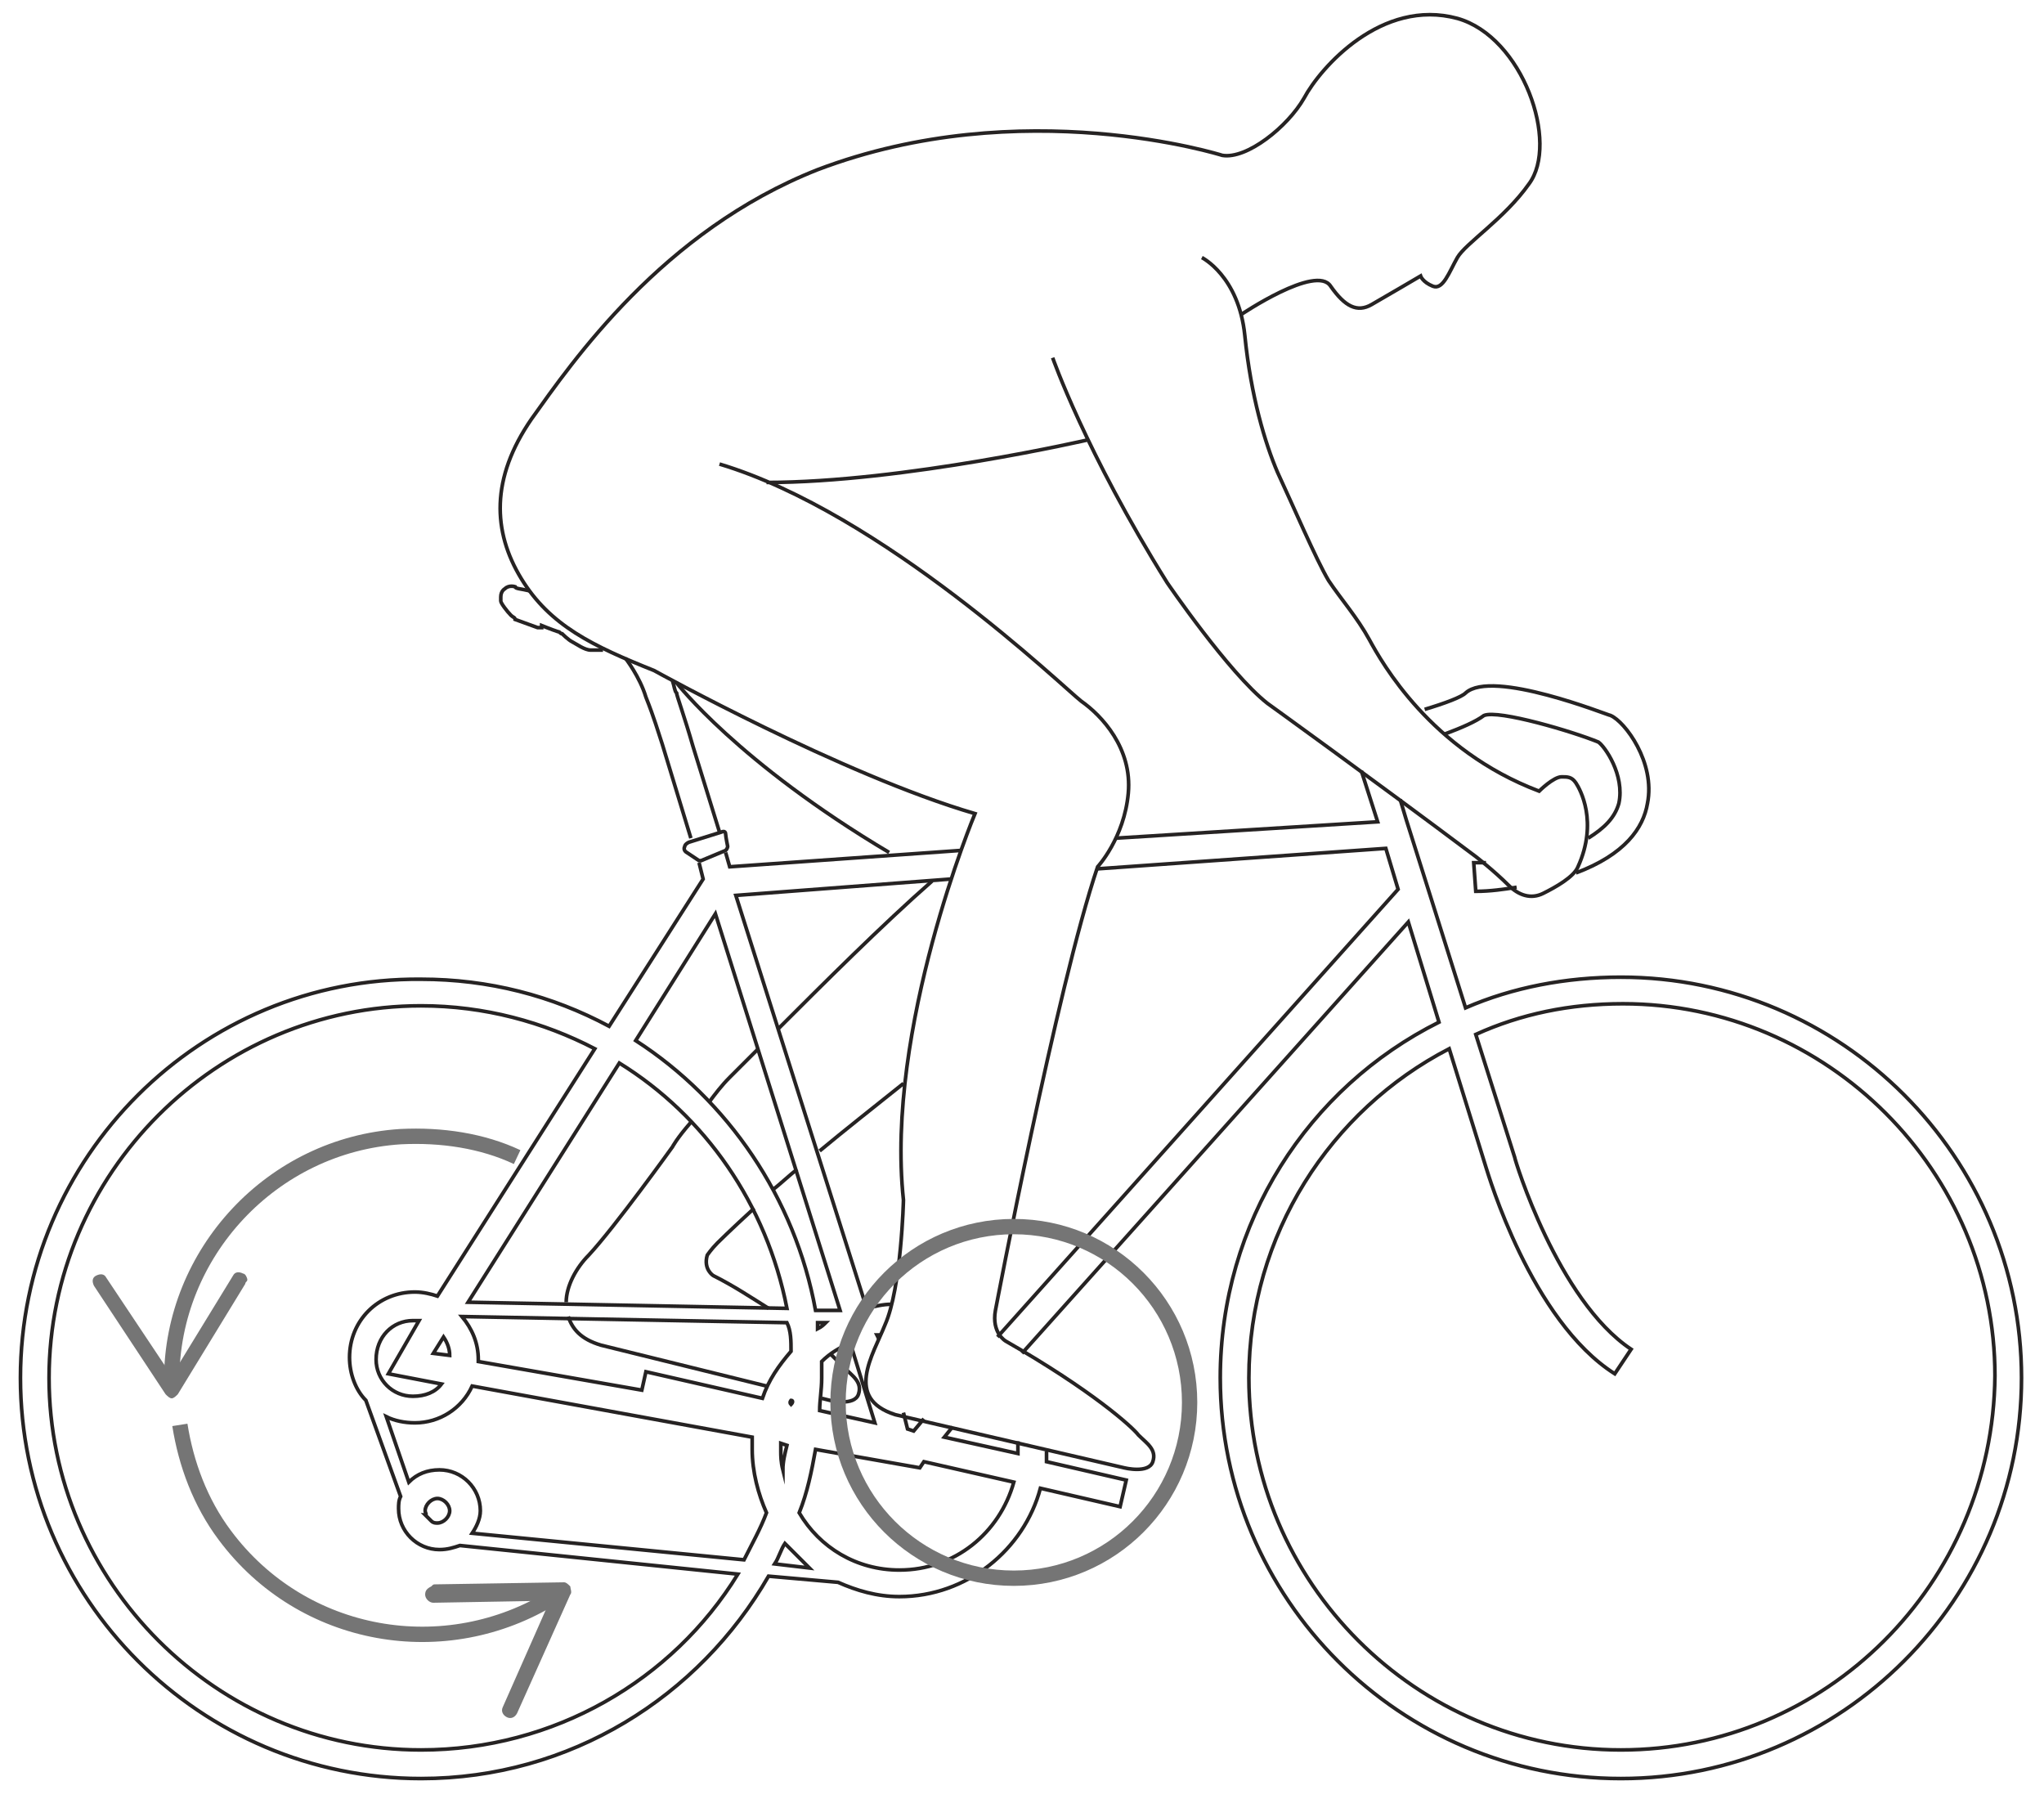 <?xml version="1.0" encoding="utf-8"?>
<!-- Generator: Adobe Illustrator 24.1.2, SVG Export Plug-In . SVG Version: 6.00 Build 0)  -->
<svg version="1.1" id="Ebene_1" xmlns="http://www.w3.org/2000/svg" xmlns:xlink="http://www.w3.org/1999/xlink" x="0px" y="0px"
	 viewBox="0 0 100 88" style="enable-background:new 0 0 100 88;" xml:space="preserve">
<style type="text/css">
	.st0{fill:none;stroke:#262323;stroke-width:0.178;stroke-miterlimit:10;}
	.st1{fill:none;stroke:#262323;stroke-width:0.178;stroke-miterlimit:3.864;}
	.st2{fill:none;}
	.st3{fill:none;stroke:#757575;stroke-width:0.75;stroke-miterlimit:10;}
	.st4{fill:#757575;}
</style>
<path class="st0" d="M47,41.6l-11.3,0.8l-0.2-0.7 M66.6,37.7l0.8,2.5L54.6,41 M77.1,42.7c2.4-0.9,3.3-2.2,3.5-3.4
	c0.4-2-1.1-4-1.8-4.3c-0.1,0-5.8-2.3-7.1-1.1c-0.2,0.2-1,0.5-2,0.8 M72.7,42.2c-0.2,0-0.4,0-0.6,0l0.1,1.4c0.7,0,1.4-0.1,2-0.2
	 M70.7,35.9c0.8-0.3,1.5-0.6,1.9-0.9c0.7-0.3,4.4,0.8,5.6,1.3c0.3,0.2,1.3,1.6,1,3C79,40,78.5,40.5,77.7,41 M50,66.2l18.9-21.1
	l1.5,4.9c-6.4,3.2-10.7,9.8-10.7,17.4c0,10.8,8.8,19.6,19.6,19.6c10.8,0,19.6-8.8,19.6-19.6c0-10.8-8.8-19.6-19.6-19.6
	c-2.7,0-5.3,0.5-7.6,1.5L70,43.9l-1.2-3.8l-0.3-1 M34.2,42.2l0.2,0.8l-4.6,7.2c-2.8-1.5-5.9-2.3-9.2-2.3C9.8,47.8,1,56.6,1,67.4
	C1,78.2,9.8,87,20.6,87c7.3,0,13.6-4,17-9.9l3.4,0.3c0.9,0.4,1.9,0.7,3,0.7c3.3,0,6.1-2.3,6.9-5.3l3.9,0.9l0.3-1.3l-3.9-0.9
	c0-0.2,0-0.3,0-0.5 M35,44.7l6.1,19.4l-1.2,0c-1-5.5-4.3-10.3-8.8-13.2L35,44.7z M20.8,73.9c0-0.3,0.3-0.6,0.6-0.6
	c0.3,0,0.6,0.3,0.6,0.6c0,0.3-0.3,0.6-0.6,0.6c-0.1,0-0.2,0-0.3-0.1l-0.3-0.3C20.9,74.1,20.8,74,20.8,73.9z M21.5,71.9
	c-0.6,0-1.1,0.2-1.5,0.6l-1.1-3.2c0.4,0.2,0.9,0.3,1.4,0.3c1.2,0,2.3-0.7,2.8-1.8l13.7,2.5c0,0.2,0,0.4,0,0.6c0,1.1,0.3,2.2,0.7,3.1
	c-0.3,0.8-0.7,1.5-1.1,2.3L23.1,75c0.2-0.3,0.4-0.7,0.4-1.1C23.5,72.8,22.6,71.9,21.5,71.9z M38.7,68.7L38.7,68.7
	c-0.1-0.1,0-0.2,0-0.2C38.8,68.5,38.8,68.6,38.7,68.7z M40.1,69c0-0.5,0.1-1,0.1-1.6c0-0.3,0-0.5,0-0.8c0.4-0.4,0.9-0.7,1.4-0.9
	l1.2,3.9L40.1,69z M40,65c0-0.1,0-0.2,0-0.3l0.4,0C40.3,64.8,40.2,64.9,40,65z M38.7,66.1c-0.6,0.7-1.1,1.4-1.4,2.3l-5.7-1.3
	L31.4,68l-8-1.4c0,0,0-0.1,0-0.1c0-0.8-0.3-1.5-0.8-2.1l15.9,0.3C38.7,65.1,38.7,65.6,38.7,66.1z M21.7,65.4
	c0.2,0.3,0.3,0.6,0.3,0.9l-0.8-0.1L21.7,65.4z M22.9,63.7L30.3,52c4.2,2.6,7.2,6.9,8.2,12L22.9,63.7z M20.2,64.6c0.1,0,0.2,0,0.3,0
	L19,67.2l2.6,0.5c-0.3,0.4-0.8,0.6-1.4,0.6c-1,0-1.8-0.8-1.8-1.8C18.4,65.4,19.2,64.6,20.2,64.6z M38.2,71c0-0.1,0-0.2,0-0.4
	l0.3,0.1c-0.1,0.4-0.2,0.8-0.2,1.2C38.2,71.5,38.2,71.2,38.2,71z M43,65.5l-0.1-0.2c0.1,0,0.2,0,0.2,0 M45.2,69.4L44.7,70l-0.3-0.1
	l-0.2-0.8 M20.6,85.6c-10,0-18.2-8.2-18.2-18.2c0-10,8.2-18.2,18.2-18.2c3.1,0,6,0.8,8.5,2.1l-7.7,12.1c-0.3-0.1-0.7-0.2-1.1-0.2
	c-1.8,0-3.2,1.4-3.2,3.2c0,0.8,0.3,1.6,0.8,2.1l1.7,4.7c-0.1,0.2-0.1,0.4-0.1,0.6c0,1.1,0.9,2,2,2c0.4,0,0.7-0.1,1-0.2L36.1,77
	C32.9,82.2,27.1,85.6,20.6,85.6z M37.9,76.5c0.2-0.3,0.3-0.7,0.5-1c0.4,0.4,0.8,0.8,1.2,1.2L37.9,76.5z M44,76.8
	c-2.1,0-3.9-1.1-4.9-2.8c0.4-1,0.6-2,0.8-3.1l5.1,0.9l0.2-0.3l4.4,1C48.9,75,46.7,76.8,44,76.8z M49.8,70.5c0,0.1,0,0.3,0,0.4
	c0,0.1,0,0.1,0,0.2l-3.6-0.8l0.4-0.5 M43.6,63.8c-0.4,0-0.8,0.1-1.2,0.2l-6.4-20.2L46.5,43 M53.7,42.5l14.1-1l0.6,2L48.8,65.4
	 M79.3,85.6c-10,0-18.2-8.2-18.2-18.2c0-7,4-13.1,9.8-16.1l1.8,5.8c0.1,0.3,2.2,7.5,6.3,10.1l0.8-1.2c-3.6-2.4-5.7-9.3-5.7-9.4
	l-1.9-6c2.2-1,4.6-1.5,7.2-1.5c10,0,18.2,8.2,18.2,18.2C97.5,77.5,89.3,85.6,79.3,85.6z"/>
<path class="st1" d="M33.1,33.4c0,0,3,3.9,10.4,8.3"/>
<path class="st0" d="M34.3,42.1c-0.1,0-0.1,0-0.1,0l-0.6-0.4c0,0-0.2-0.1-0.1-0.3c0,0,0-0.1,0.2-0.2l1.6-0.5c0,0,0.2-0.1,0.2,0.1
	c0,0.1,0.1,0.6,0.1,0.6s0,0.1-0.1,0.2L34.3,42.1z"/>
<path class="st1" d="M60.7,15.4c0,0,3.7-2.5,4.4-1.4c0.7,1,1.3,1.3,2,0.9c0.7-0.4,2.4-1.4,2.4-1.4s0.1,0.3,0.6,0.5
	c0.5,0.2,0.8-0.7,1.2-1.4c0.4-0.7,2.3-1.9,3.5-3.6c1.5-2-0.3-7.2-3.5-8.1c-3.7-1-6.7,2.4-7.5,3.9c-0.8,1.4-2.8,3-4,2.8
	c0,0-9.8-3.1-19.8,0.7C32.4,11.3,28,17.7,26,20.5c-2,2.9-1.9,5.5-0.5,7.8c1.4,2.3,3.5,3.3,6.5,4.5c0,0,9.2,5.1,15.7,7
	c0,0-4.4,10.5-3.5,18.9c0,0-0.1,4.3-0.9,6.1c-0.6,1.5-2,3.6,0.5,4.4L55,71.8c0,0,1.2,0.3,1.4-0.3c0.2-0.6-0.3-0.9-0.7-1.3
	c-0.3-0.4-2.3-2.2-6.5-4.6c0,0-0.7-0.4-0.5-1.5c0,0,3-15.8,5-21.7c0,0,1.3-1.4,1.5-3.6c0.2-2.2-1.3-3.8-2.3-4.5
	c-0.9-0.7-9.7-9.2-17.7-11.6 M53.3,21.5c0,0-9.1,2.1-15.8,2.1 M58.8,12.6c0,0,1.8,0.9,2.1,3.8c0.3,3,1,5.3,1.6,6.7
	c0.7,1.5,1.9,4.3,2.5,5.3c0.6,0.9,1.4,1.8,2,2.9c0.6,1.1,3,5.4,8.3,7.4c0,0,0.7-0.7,1.1-0.7c0.3,0,0.5,0,0.7,0.3
	c0.2,0.3,1.1,1.9,0.1,4.1c-0.2,0.5-1.1,1-1.7,1.3c-0.6,0.3-1.2,0.1-1.7-0.4c-0.7-0.7-1.6-1.4-1.6-1.4c-5.2-3.9-10.2-7.5-10.2-7.5
	c-1.9-1.5-4.9-5.9-4.9-5.9c-4-6.4-5.6-11-5.6-11 M40.1,56.3c1.2-1,2.6-2.1,4.1-3.3 M37.8,58.2c0.4-0.3,0.8-0.7,1.2-1 M37.6,64
	c-0.8-0.5-1.7-1.1-2.7-1.6c0,0-0.5-0.3-0.3-1c0,0,0.2-0.3,0.5-0.6c0,0,0.6-0.6,1.8-1.7 M40.2,68.4l0.4,0.1c0,0,1.2,0.3,1.4-0.3
	c0.2-0.6-0.3-0.9-0.7-1.3c-0.1-0.1-0.3-0.3-0.7-0.7 M27.8,64.4c0.2,0.6,0.6,1.1,1.6,1.4l8.1,2 M33.8,54.9c-0.7,0.8-0.9,1.2-0.9,1.2
	s-2.8,3.9-4.1,5.3c-0.6,0.6-1.1,1.5-1.1,2.3 M37.1,51.3c-0.6,0.6-1.1,1.1-1.4,1.4c-0.4,0.4-0.7,0.8-1,1.2 M45.6,43.1
	c-2.4,2.1-5.4,5.1-7.5,7.2"/>
<path class="st0" d="M25.9,28.9c-0.4-0.1-0.7-0.1-0.7-0.2c0,0-0.3-0.1-0.5,0.1c0,0-0.2,0.1-0.2,0.4c0,0,0,0.1,0,0.2
	c0,0.1,0.3,0.5,0.5,0.7c0.1,0.1,0.2,0.1,0.2,0.2l1.1,0.4l0.2,0l0-0.1c0,0,0.5,0.2,0.8,0.3c0.1,0,0.1,0.1,0.2,0.1
	c0,0,0.3,0.3,0.5,0.4c0.2,0.1,0.6,0.4,0.9,0.4c0.2,0,0.4,0,0.6,0 M32.9,33.3c0.1,0.3,0.1,0.5,0.2,0.6c0,0.1,0.4,1.2,0.8,2.6l1.3,4.2
	 M30.6,32.2c0,0,0.7,0.9,1,1.9c0.4,1,0.6,1.7,0.8,2.3c0,0,0,0,0,0l1.4,4.6"/>
<rect x="16.8" y="-0.3" class="st2" width="71.8" height="62.3"/>
<circle class="st3" cx="49.6" cy="68.6" r="8.6"/>
<g>
	<g>
		<path class="st3" d="M8.4,67.5c0-6.2,4.9-11.5,11.2-11.9c2-0.1,4,0.2,5.7,1"/>
		<g>
			<path class="st4" d="M11.9,62.3c-0.2-0.1-0.4-0.1-0.5,0.1l-3,4.9l-3.2-4.8c-0.1-0.2-0.3-0.2-0.5-0.1s-0.2,0.3-0.1,0.5l3.5,5.3
				c0.1,0.1,0.2,0.2,0.3,0.2c0.1,0,0.2-0.1,0.3-0.2l3.3-5.4c0-0.1,0.1-0.1,0.1-0.2C12.1,62.5,12,62.3,11.9,62.3z"/>
		</g>
	</g>
</g>
<g>
	<g>
		<path class="st3" d="M27.1,78.1c-5.3,3.3-12.3,2.1-16.1-3c-1.2-1.6-1.9-3.5-2.2-5.4"/>
		<g>
			<path class="st4" d="M20.8,78c0,0.2,0.2,0.4,0.4,0.4l5.7-0.1l-2.3,5.2c-0.1,0.2,0,0.4,0.2,0.5c0.2,0.1,0.4,0,0.5-0.2l2.6-5.8
				c0.1-0.1,0-0.3,0-0.4c-0.1-0.1-0.2-0.2-0.3-0.2l-6.3,0.1c-0.1,0-0.1,0-0.2,0.1C20.9,77.7,20.8,77.8,20.8,78z"/>
		</g>
	</g>
</g>
</svg>
